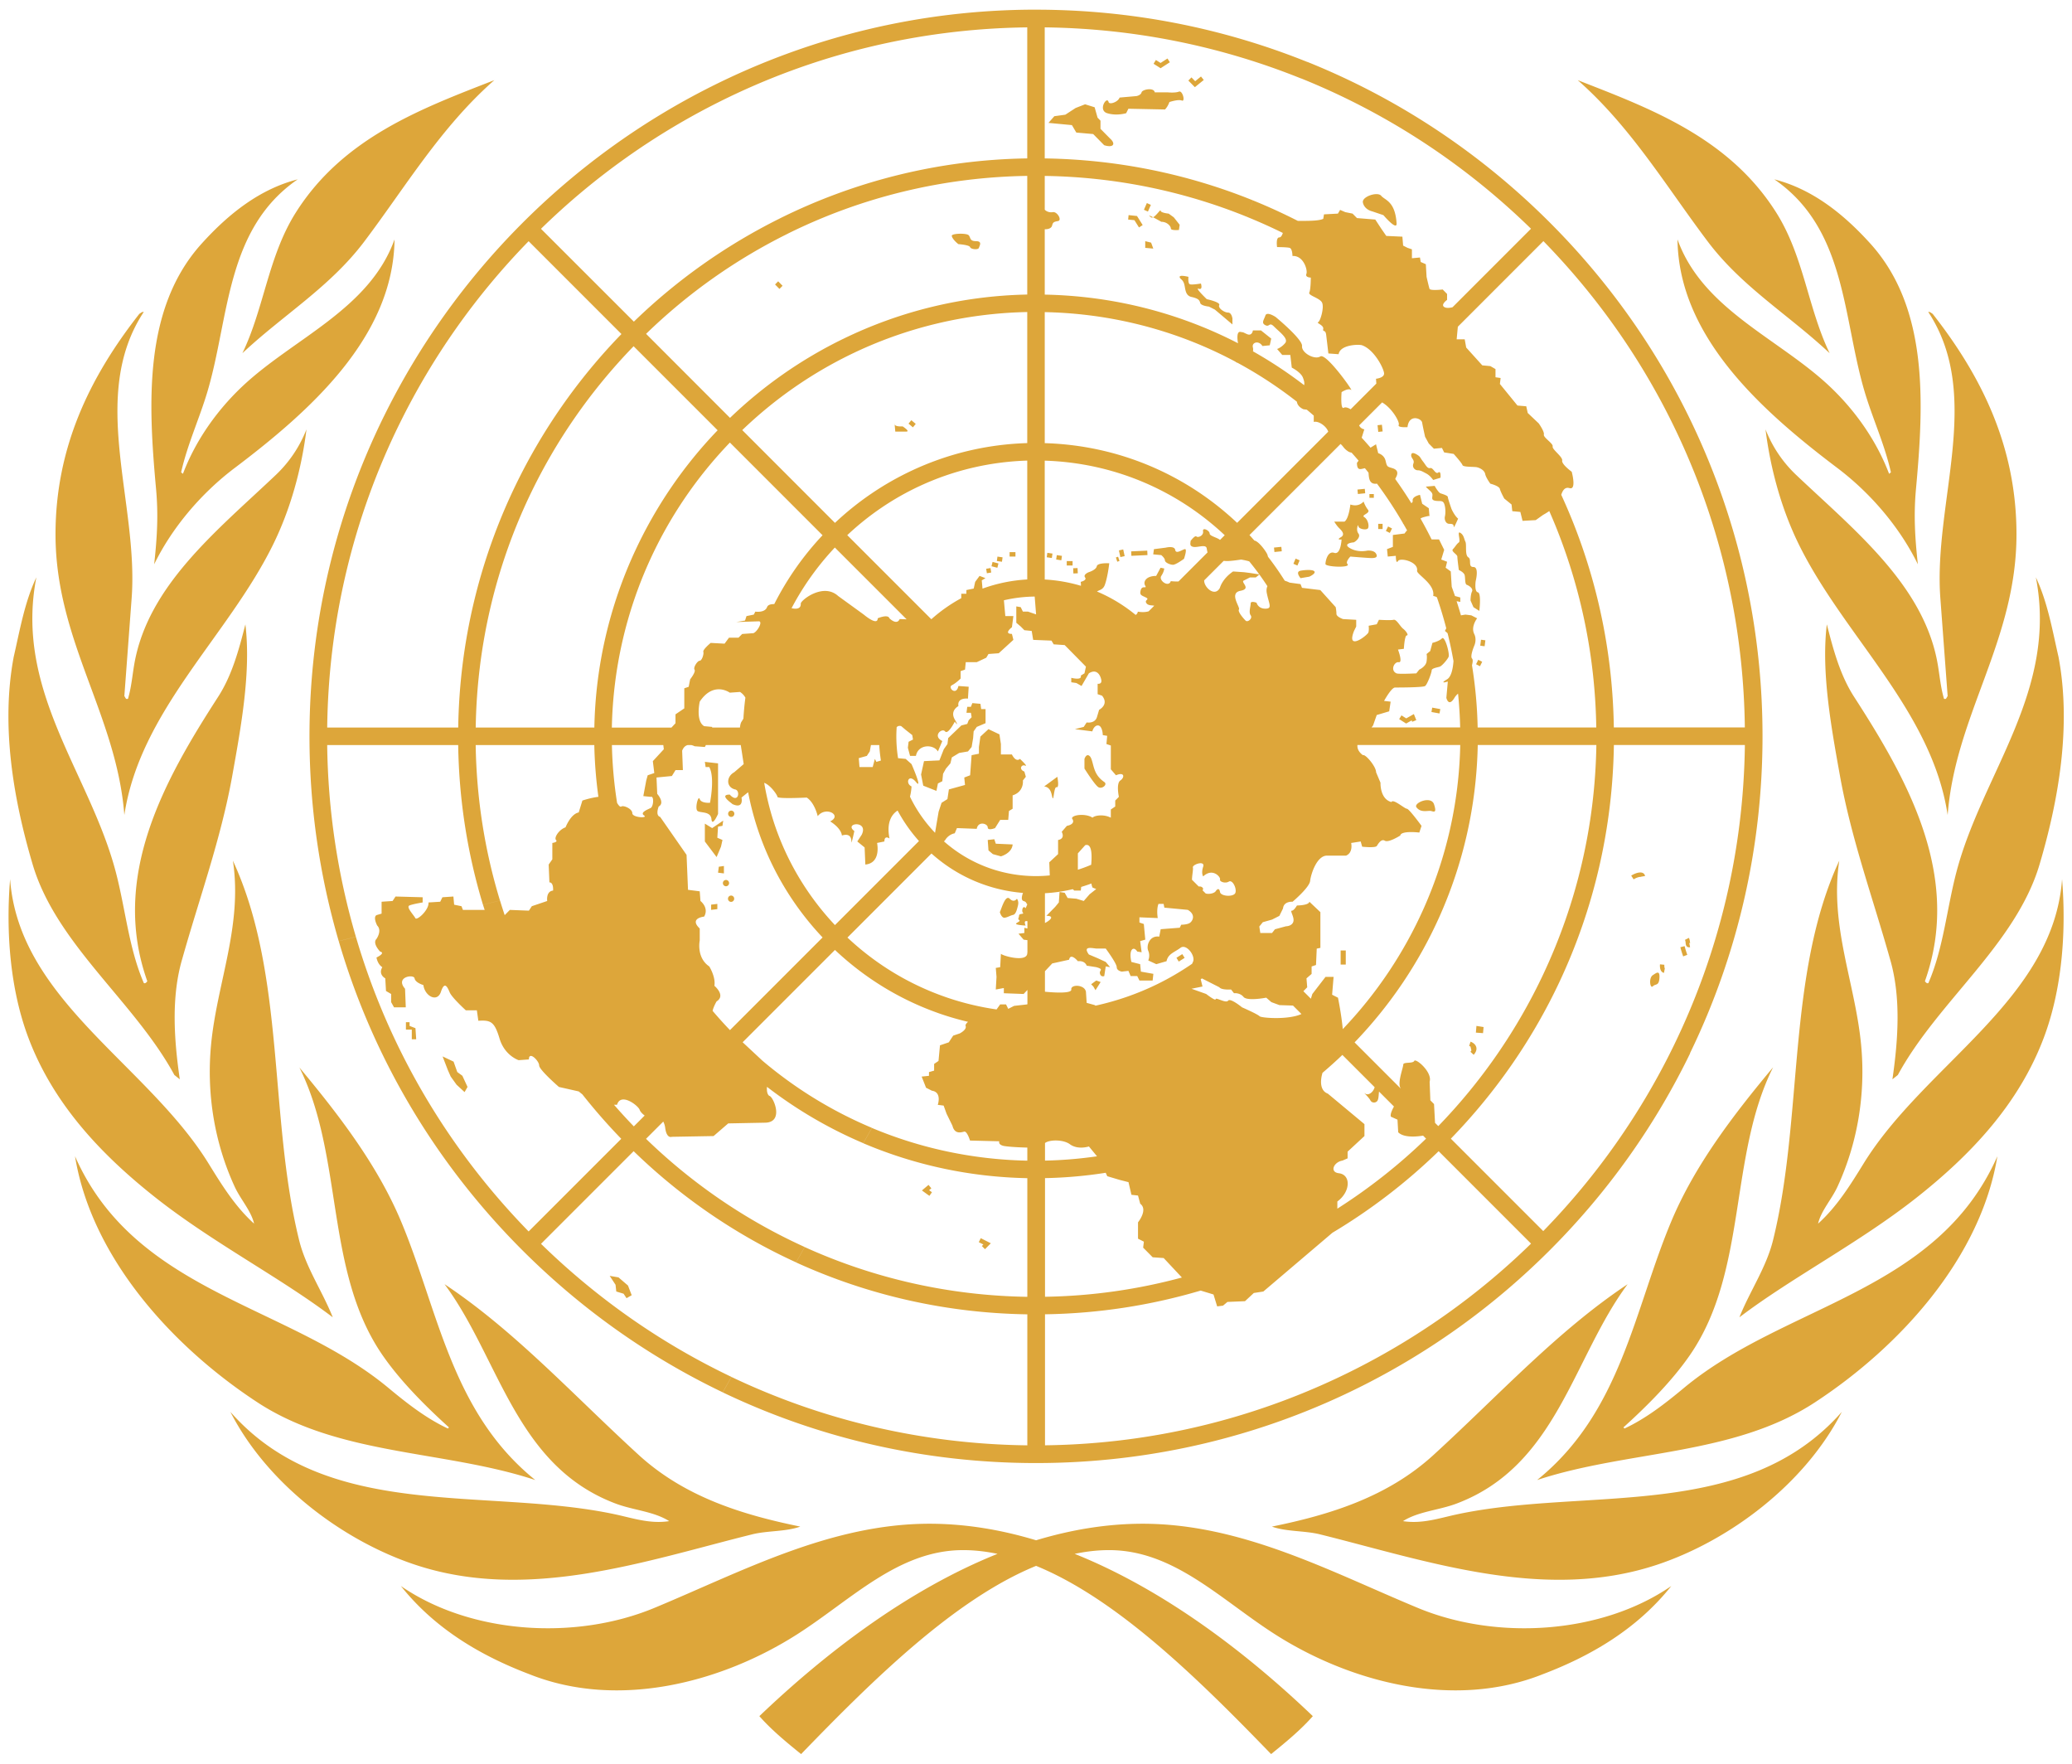<?xml version="1.0" encoding="UTF-8" standalone="no"?>
<svg xmlns:rdf="http://www.w3.org/1999/02/22-rdf-syntax-ns#" xmlns="http://www.w3.org/2000/svg" version="1.1" xmlns:cc="http://creativecommons.org/ns#" xmlns:dc="http://purl.org/dc/elements/1.1/" viewBox="0 0 470 400">
 <path fill="#dda63a" d="m235 2.189c-26.495 0-51.529 6.321-73.729 17.477l1.81 3.467c21.482-10.764 45.25-16.628 69.934-16.926v29.719c-20.131 0.299-39.153 5.186-56.117 13.609l1.805 3.455c16.713-8.274 35.162-12.806 54.312-13.098v26.91c-14.969 0.295-29.134 3.895-41.811 10.082l-0.002-0.002c-9.462 4.617-18.097 10.669-25.609 17.891l-19.04-19.058c9.62-9.334 20.476-16.939 32.168-22.725l-1.803-3.455-0.002-0.002c-12.239 6.079-23.418 13.99-33.131 23.416l-21.07-21.054c12.07-11.783 25.688-21.405 40.367-28.762l-1.811-3.467c-32.087 16.125-58.21 42.403-74.117 74.617l-0.002-0.002c-10.835 21.946-16.951 46.62-16.951 72.705 0 15.956 2.278 31.55 6.631 46.447l3.893-0.979c-4.093-13.96-6.326-28.553-6.506-43.482h29.715c0.183 12.448 2.101 24.611 5.621 36.223l3.853-0.971c-3.446-11.297-5.32-23.136-5.506-35.252h26.908c0.078 3.958 0.397 7.876 0.928 11.742-1.871 0.235-3.631 0.848-3.631 0.848l-0.834 2.699c-1.826 0.339-2.99 3.375-2.99 3.375-1.496 0.506-2.659 2.361-2.16 2.867 0.497 0.506-0.834 0.674-0.834 0.674v3.713l-0.83 1.182 0.166 4.047c0.999 0 0.834 1.857 0.834 1.857-1.663 0.168-1.334 2.363-1.334 2.363l-3.488 1.18-0.664 1.012-4.322-0.17-1.164 1.182-0.008-0.008c-0.368-1.096-0.723-2.198-1.061-3.305l-3.853 0.971c0.118 0.389 0.25 0.773 0.371 1.16h-4.926l-0.33-0.842-1.664-0.34-0.168-1.855-2.492 0.168-0.498 1.014-2.66 0.166c0.166 1.688-2.66 4.22-2.99 3.547-0.337-0.676-2.165-2.533-1.332-2.867 0.832-0.34 2.996-0.68 2.996-0.68v-1.18l-6.154-0.168-0.662 1.014-2.498 0.168v2.699l-1.16 0.338c-0.833 0.504 0.164 2.363 0.164 2.363 1.163 1.179-0.164 3.033-0.164 3.033-0.999 1.013 0.828 2.871 0.828 2.871 1.332 0.335-0.828 1.348-0.828 1.348 0.33 1.686 1.328 2.193 1.328 2.193-0.999 1.686 0.668 2.529 0.668 2.529l0.164 2.871 1.164 0.676v1.852l0.664 1.182h2.66l-0.166-4.217c-2.328-2.7 1.993-3.376 2.162-2.365 0.168 1.013 1.994 1.52 1.994 1.52 0.333 2.532 3.159 4.047 3.988 1.52 0.832-2.534 1.497-1.013 1.996 0.166 0.499 1.182 3.654 4.053 3.654 4.053h2.494l0.336 2.361c2.825-0.169 3.653 0.173 4.816 4.049 1.167 3.879 4.324 4.891 4.324 4.891l2.328-0.168c0-2.021 2.326 0.341 2.326 1.353 0 1.008 4.488 4.889 4.488 4.889l4.486 1.012 0.834 0.676c2.755 3.478 5.688 6.845 8.818 10.07l-21.012 21.012c-18.596-19.054-31.878-41.922-39.18-66.818l-3.893 0.979c7.659 26.211 21.789 50.236 41.637 70.08 13.441 13.444 28.804 24.266 45.459 32.24l1.973-3.498c-15.763-7.512-30.342-17.636-43.188-30.178l21.01-21.01c10.92 10.599 23.372 19.052 36.836 25.209l1.961-3.478c-13.157-5.971-25.325-14.202-35.986-24.537l3.908-3.908c0.201 0.377 0.364 0.844 0.441 1.43 0.331 2.534 1.492 2.025 1.492 2.025l9.479-0.168 3.324-2.871 8.479-0.166c4.321-0.169 1.661-6.074 0.832-6.074-0.488-0.385-0.586-1.176-0.521-2.053 6.758 5.204 14.09 9.482 21.838 12.773l1.959-3.471c-8.93-3.748-17.301-8.861-24.838-15.24l-4.479-4.174 20.939-20.938c6.752 6.37 14.612 11.167 23.133 14.219v0.002c2.306 0.827 4.661 1.519 7.055 2.086-0.416 0.361-0.643 0.698-0.549 0.938 0.333 0.842-1.328 1.689-1.328 1.689l-1.496 0.502-0.996 1.52-1.996 0.676-0.334 3.545-0.994 0.672v1.522l-1.166 0.334v0.846l-1.662 0.168 0.996 2.531 1.334 0.676c2.327 0.335 1.328 3.207 1.328 3.207l1.328 0.166 0.668 1.853 1.326 2.701c0.5 2.027 1.998 1.52 2.662 1.352 0.664-0.166 1.328 2.023 1.328 2.023l6.646 0.168s-0.329 0.677 0.834 1.014c0.641 0.185 3.245 0.367 5.518 0.412v2.969c-12.296-0.246-24.209-2.791-35.248-7.422l-1.959 3.471c11.641 4.948 24.214 7.671 37.207 7.922v26.91c-17.706-0.273-34.806-4.165-50.494-11.283l-1.961 3.478c16.285 7.441 34.056 11.5 52.455 11.775v29.711c-23.602-0.284-46.38-5.634-67.111-15.51l-1.971 3.498c21.909 10.487 46.059 16.031 71.068 16.031 26.234 0 51.511-6.13 74.26-17.641 15.419-7.802 29.693-18.051 42.27-30.629 13.222-13.219 23.892-28.305 31.826-44.645l-0.019-0.041c10.743-22.127 16.445-46.562 16.445-71.883 0-21.533-4.124-42.423-11.963-61.803-8.178-20.239-20.406-38.827-36.307-54.727-15.959-15.961-34.63-28.216-54.957-36.396l-0.006 0.016c-19.33-7.772-40.14-11.866-61.58-11.866zm1.982 4.018c20.24 0.245 39.871 4.234 58.125 11.584l0.006-0.016c19.22 7.743 36.92 19.215 52.168 34.1l-17.803 17.807c-0.614 0.154-1.262 0.224-1.727 0.021-1.166-0.504 0.496-1.688 0.496-1.688v-1.348l-0.996-1.012s-2.828 0.338-2.992-0.168c-0.167-0.506-0.664-2.699-0.664-2.699l-0.168-2.869-1.162-0.504-0.168-1.014-1.826 0.166v-2.023l-1-0.336-0.996-0.508-0.166-2.023-3.656-0.168-1.164-1.688-1.328-2.025-4.156-0.336-0.998-1.012-1.662-0.338-1.164-0.506-0.498 0.844-3.16 0.168-0.164 1.012c-0.991 0.503-3.667 0.472-5.773 0.467-3.313-1.685-6.691-3.234-10.133-4.627l-1.451 3.695c2.771 1.124 5.503 2.348 8.19 3.668-0.197 0.59-0.436 1.014-0.809 1.014-0.83 0-0.5 2.195-0.5 2.195s2.166 0.001 2.83 0.168c0.663 0.167 0.662 1.853 0.662 1.853 2.495-0.167 3.495 3.207 3.16 4.051-0.333 0.843 0.998 0.842 0.998 0.842s-0.001 2.701-0.336 3.375c-0.33 0.676 2.164 1.182 2.828 2.193 0.664 1.013-0.335 4.386-0.832 4.555-0.498 0.169 1.329 0.674 1.164 1.518-0.168 0.845 0.499 0.001 0.664 1.352 0.165 1.349 0.5 4.217 0.5 4.217l2.324 0.17c0.335-2.193 4.62-2.277 5.32-2.025 2.826 1.012 4.99 5.399 4.99 6.41s-1.832 1.182-1.832 1.182l0.076 1.094-5.832 5.832c-0.599-0.377-1.203-0.556-1.549-0.346-0.83 0.504-0.5-3.545-0.5-3.545s1.498-1.01 2.162-0.504c0.665 0.505-5.649-8.435-6.981-7.592-1.329 0.844-4.32-0.844-4.154-2.363 0.165-1.517-5.984-6.58-5.984-6.58s-1.997-1.346-2.328-0.334c-0.333 1.011-0.997 1.685 0 2.189 0.996 0.507 0.83-0.842 1.992 0.338 1.163 1.181 3.328 2.701 2.496 3.713-0.832 1.014-1.83 1.35-1.83 1.35l1.166 1.352h1.828l0.332 2.865s1.994 1.015 2.494 2.195c0.325 0.768 0.415 1.313 0.316 1.793-3.706-2.84-7.584-5.402-11.607-7.676 0.045-0.313 0.053-0.614-0.018-0.865-0.332-1.181 1.331-1.688 2.16-0.34l1.662-0.166 0.332-1.52-2.324-1.853h-1.83s-0.167 1.349-1.33 0.842c-1.163-0.507-0.5-0.337-1.496-0.508-0.902-0.152-0.715 1.706-0.549 2.576-2.57-1.324-5.191-2.538-7.863-3.631v0.002c-11.294-4.621-23.445-7.161-35.98-7.402v-14.826c1.079 0.025 1.557-0.386 1.672-0.842 0.165-0.676 0.329-0.845 1.328-1.012 0.997-0.169-0.166-2.194-1.162-2.025-0.718 0.121-1.43-0.11-1.838-0.561v-7.654c15.956 0.243 31.427 3.424 45.816 9.258l1.449-3.695c-14.847-6.014-30.804-9.289-47.268-9.533v-29.719zm27.842 7.061-1.566 1.01-1.065-0.674-0.525 0.859 1.332 0.84 0.258 0.172 0.266-0.172 1.834-1.182-0.533-0.854zm7.6 4.08-1.316 1.066-0.846-0.859-0.705 0.715 1.16 1.18 0.32 0.322 0.346-0.283 1.668-1.35-0.627-0.791zm-160.29 0.828c-16.538 6.445-34.28 13.032-45.016 29.998-6.278 9.922-7.189 21.674-12.133 31.93 9.158-8.607 19.806-14.962 27.566-25.219 9.331-12.332 17.436-26.051 29.582-36.709zm245.74 0c12.146 10.658 20.251 24.377 29.582 36.709 7.761 10.257 18.409 16.612 27.566 25.219-4.943-10.256-5.855-22.008-12.133-31.93-10.735-16.966-28.478-23.553-45.016-29.998zm-97.434 2.076c-0.706 0.063-1.413 0.357-1.496 0.695-0.168 0.674-1.16 0.844-1.16 0.844l-3.824 0.338c-0.334 1.013-2.328 1.688-2.496 1.014h0.002c-0.366-1.483-2.495 1.854-0.33 2.527 2.161 0.678 4.318 0 4.318 0l0.5-1.01 8.309 0.168c0.669-0.676 0.998-1.685 0.998-1.685s1.995-0.677 2.824-0.34c0.833 0.339 0.17-2.361-0.664-2.023-0.83 0.337-2.49 0.168-2.49 0.168h-2.994c-0.083-0.59-0.79-0.758-1.496-0.695zm-14.301 3.4-2.16 0.842-2.328 1.518-2.492 0.34-1.332 1.518 5.32 0.504 0.996 1.69 3.828 0.338 2.49 2.529c2.165 0.676 2.663-0.338 1.334-1.518h-0.002l-2.164-2.193v-1.855l-0.664-0.678-0.666-2.359-2.16-0.674zm-178.61 17.024c-8.428 2.158-15.508 7.614-21.824 14.617-13.216 14.653-12.073 36.272-10.309 55.557 0.545 5.954 0.242 11.029-0.426 17.129 3.998-8.196 10.547-16.015 18.256-21.838 17.188-12.983 36.007-29.763 36.268-51.84-5.696 15.887-23.002 22.459-34.514 33.32-6.087 5.743-10.76 12.649-13.482 19.834l-0.414-0.332c1.431-6.355 4.125-12.117 5.957-18.266 5.011-16.817 4.122-36.928 20.488-48.182zm334.95 0c16.366 11.254 15.477 31.365 20.488 48.182 1.832 6.149 4.526 11.911 5.957 18.266l-0.414 0.332c-2.723-7.184-7.396-14.091-13.482-19.834-11.511-10.861-28.818-17.434-34.514-33.32 0.261 22.077 19.08 38.857 36.268 51.84 7.709 5.823 14.258 13.642 18.256 21.838-0.668-6.1-0.97-11.175-0.426-17.129 1.764-19.285 2.908-40.904-10.309-55.557-6.317-7.003-13.396-12.459-21.824-14.617zm-90.213 3.352c-1.347-0.027-3.317 0.896-3.119 1.895 0.165 0.846 0.831 1.689 2.16 2.027l2.496 0.844s3.11 3.668 2.992 1.855c-0.333-5.061-2.659-5.234-3.492-6.246-0.207-0.253-0.588-0.366-1.037-0.375zm-52.119 2.027-0.666 1.518 0.908 0.412 0.668-1.52-0.91-0.41zm3.103 1.66c-0.134-0.112-1.024 1.248-1.695 1.56 0.809 0.42 1.877 1.029 1.877 1.029 1.329 0 2.16 1.012 2.16 1.52 0 0.506 1.828 0.338 1.828 0.338l0.17-1.182-1.332-1.688-1.162-0.842s-1.828-0.169-1.828-0.676c-0-0.032-0.006-0.051-0.018-0.061zm-1.695 1.56c-0.754-0.391-1.287-0.619-0.449 0.018 0.124 0.095 0.282 0.06 0.449-0.018zm-5.551-0.49-0.102 1.01 1.426 0.143 1.033 1.647 0.838-0.541-1.158-1.852-0.135-0.207-0.242-0.023-1.66-0.176zm-38.428 4.229c-0.908 0.031-1.74 0.199-1.68 0.498 0.165 0.841 1.494 1.855 1.494 1.855s2.494 0.17 2.658 0.678c0.17 0.504 1.833 0.674 1.998 0.168 0.166-0.506 0.828-1.52-0.666-1.52-1.496 0-1.16-0.844-1.66-1.352-0.25-0.252-1.236-0.359-2.144-0.328zm132.52 1.67c14.859 15.222 26.321 32.885 34.061 52.066l0.002-0.002c7.383 18.288 11.383 37.955 11.629 58.234h-29.717c-0.241-16.177-3.419-31.865-9.234-46.488-0.841-2.114-1.741-4.204-2.691-6.271 0.276-0.894 0.788-1.849 1.871-1.52 1.661 0.506 0.5-3.713 0.5-3.713s-2.327-1.688-2.162-2.533c0.167-0.842-2.325-2.527-2.16-3.203 0.165-0.676-2.161-2.024-1.996-2.699 0.165-0.676-1.164-2.533-1.164-2.533l-2.494-2.359-0.334-1.52-1.992-0.168-3.988-4.893 0.164-1.352-1.162-0.168v-1.853l-1.162-0.676-1.832-0.17-3.654-4.047-0.334-1.857h-1.828l0.268-2.859 19.412-19.416zm-90.318 0.01v1.518l1.826 0.168-0.494-1.352-1.332-0.334zm-139.87 0.008 21.057 21.057c-9.794 10.091-17.978 21.748-24.141 34.555-7.993 16.6-12.591 35.128-12.883 54.688h-29.721c0.292-24.271 5.963-47.658 16.387-68.855l0.002 0.002c7.418-15.088 17.229-29.077 29.299-41.445zm147.99 7.871c-0.187 0.024-0.311 0.088-0.311 0.215 0 0.506 0.664 0.505 0.994 1.516 0.335 1.011 0.168 2.701 1.666 3.037 1.496 0.339 1.827 0.674 1.996 1.35 0.165 0.676 1.992 0.844 1.992 0.844l1.332 0.676 3.988 3.373v-1.348s-0.169-1.35-0.998-1.35c-0.829 0-2.326-1.012-1.996-1.688 0.335-0.676-2.826-1.35-2.826-1.35s-2.823-2.7-1.826-2.361c0.998 0.337 0.5-1.182 0.5-1.182s-1.997 0.338-2.496 0.17c-0.5-0.169-0.334-1.688-0.334-1.688s-1.121-0.286-1.682-0.215zm-91.383 1.227-0.707 0.715 0.996 1.014 0.707-0.717-0.996-1.012zm-143.91 6.952c-0.428-0.078-0.663 0.255-0.994 0.42-11.41 14.55-19.018 30.487-19.018 50.023 0 24.132 13.88 40.981 15.611 63.646 3.571-23.649 23.424-40.448 33.703-61.258 4.01-8.117 6.503-17.274 7.613-26.207-1.49 3.806-3.802 7.347-6.961 10.342-13.354 12.66-29.103 25.142-32.127 43.074-0.432 2.561-0.656 5.198-1.398 7.678-0.583 0.255-0.584-0.41-0.83-0.572l1.658-22.244c1.614-21.673-9.819-45.795 2.742-64.902zm404.79 0c12.562 19.108 1.128 43.229 2.742 64.902l1.658 22.244c-0.246 0.162-0.247 0.828-0.83 0.572-0.742-2.48-0.967-5.117-1.398-7.678-3.024-17.933-18.773-30.414-32.127-43.074-3.159-2.995-5.471-6.536-6.961-10.342 1.111 8.933 3.604 18.089 7.613 26.207 10.279 20.81 30.132 37.608 33.703 61.258 1.732-22.665 15.611-39.515 15.611-63.646 0-19.537-7.607-35.474-19.018-50.023-0.331-0.165-0.566-0.498-0.994-0.42zm-204.38 0.02v29.719c-9.339 0.276-18.197 2.487-26.195 6.24l1.822 3.484 0.002 0.002c7.566-3.517 15.821-5.494 24.371-5.758v26.959c-3.53 0.196-6.919 0.911-10.102 2.061h-0.049l-0.166-1.853 0.834-0.506-1.332-0.508-0.998 1.35-0.33 1.518-1.662 0.34v0.842h-1.162v1.002c-2.449 1.329-4.729 2.931-6.791 4.777l-19.07-19.07c4.927-4.63 10.474-8.375 16.455-11.154l-1.824-3.484c-6.432 3.019-12.307 7.031-17.42 11.852l-21.03-21.041c7.376-7.085 15.693-12.841 24.652-17.193 12.341-5.99 25.912-9.3 39.996-9.584zm3.969 0.014c12.031 0.242 23.69 2.686 34.527 7.127 2.973 1.218 5.88 2.593 8.719 4.107 0.127 0.123 0.304 0.215 0.52 0.279 4.69 2.54 9.181 5.48 13.432 8.807 0.001 0.009-0.001 0.017 0 0.025 0.165 1.181 1.496 1.685 1.496 1.685l0.75 0.096c0.531 0.441 1.056 0.89 1.578 1.344v1.432c1.159-0.296 2.952 1.08 3.279 2.221l-20.664 20.666c-5.91-5.571-12.667-9.943-19.969-12.992-7.424-3.102-15.419-4.84-23.668-5.082v-29.715zm-93.262 7.736 19.062 19.061c-7.683 7.992-14.04 17.258-18.752 27.436l-0.002-0.002c-5.65 12.2-8.94 25.73-9.21 39.98h-26.912c0.282-18.583 4.546-36.512 12.357-52.832 5.87-12.262 13.74-23.62 23.463-33.646zm169.79 12.74c2.321 1.358 4.055 4.512 3.766 5.1-0.333 0.674 1.992 0.508 1.992 0.508 0.335-3.039 3.16-2.027 3.324-1.014 0.17 1.013 0.664 3.205 0.664 3.205l0.832 1.518 1.164 1.182 1.828-0.17 0.5 1.014 2.16 0.338s1.832 2.023 1.996 2.531c0.168 0.505 2.661 0.336 3.324 0.504 0.664 0.169 1.663 0.677 1.828 1.52 0.168 0.844 1.166 2.193 1.166 2.193s1.993 0.506 2.16 1.18c0.165 0.673 0.998 2.193 0.998 2.193l1.658 1.352 0.168 1.518 1.828 0.17 0.5 2.022 2.988-0.166 1.666-1.182c0.509-0.278 0.978-0.575 1.404-0.875 0.604 1.377 1.19 2.761 1.744 4.158 5.61 14.138 8.681 29.294 8.918 44.924h-26.908c-0.092-4.771-0.534-9.479-1.283-14.111 0.168-0.68 0.255-1.276 0.004-1.531-0.497-0.506 0.5-2.867 0.5-2.867s0.664-1.353 0-2.701c-0.664-1.351 0.165-2.867 0.664-3.543l-1.33-0.676-1.328-0.168-1.016 0.172c-0.305-1.075-0.638-2.14-0.979-3.203l0.004-0.008 0.83 0.168v-1.012l-1.207-0.334c-0.235-0.704-0.492-1.399-0.742-2.098l-0.213-3.475-1.162-0.844 0.33-1.35-1.328-0.506 0.666-2.193-1.166-2.361h-1.684c-0.797-1.601-1.634-3.183-2.518-4.742 0.16-0.111 0.372-0.218 0.715-0.312 0.877-0.243 1.203-0.289 1.32-0.273l-0.158-1.752-1.496-1.012-0.5-2.023s-1.825 0.337-1.66 1.35c0.037 0.224-0.091 0.392-0.299 0.535-1.157-1.86-2.375-3.686-3.658-5.475 0.04-0.098 0.075-0.198 0.127-0.291 0.667-1.181 0.334-1.856-0.83-2.193-1.167-0.337-1.166-0.338-1.496-1.689-0.331-1.349-1.662-1.686-1.662-1.686l-0.5-2.023-1.242 0.775c-0.657-0.761-1.325-1.516-2.008-2.26l0.596-1.897c-0.654-0.133-0.993-0.501-1.172-0.898l5.211-5.213zm10.748 25.752 0.01 0.104s0.117-0.087-0.01-0.104zm-117.54-21.717-0.637 0.781 0.998 0.84 0.637-0.779-0.998-0.842zm-3.807 0.727 0.17 1.855h2.49c0.998 0-0.83-1.18-0.83-1.18s-1.995 0.169-1.83-0.676zm110.55 0.301-0.99 0.111 0.166 1.518 0.992-0.113-0.168-1.516zm-147.91 4.031 21.031 21.033c-4.363 4.629-8.056 9.89-10.959 15.617-0.738-0.011-1.43 0.133-1.637 0.691-0.497 1.349-2.662 1.014-2.662 1.014l-0.332 0.674-1.664 0.338-0.33 1.012-1.996 0.338 5-0.16c1.331-0.169-0.501 2.87-1.33 2.701l-2.324 0.168-0.834 0.842h-2.16l-0.996 1.353-3.156-0.17s-1.833 1.518-1.664 2.023c0.166 0.506-0.332 2.025-0.832 2.025-0.499 0-1.497 1.518-1.164 2.023 0.335 0.506-0.996 2.193-0.996 2.193l-0.332 1.689-0.996 0.336v4.557l-1.996 1.35v2.023l-0.918 0.982h-13.52c0.267-13.372 3.269-26.287 8.701-38.125 4.438-9.675 10.504-18.634 18.08-26.52zm138.53 0.33c0.724 0.652 0.646 0.917 1.562 1.582 0.327 0.236 0.639 0.353 0.932 0.385 0.541 0.601 1.073 1.21 1.598 1.822l-0.373 0.496c0 1.94 0.908 1.376 1.809 1.219 0.274 0.335 0.546 0.672 0.814 1.01 0.098 1.124 0.101 2.72 1.865 2.496 0.024-0.003 0.032-0.001 0.055-0.004 2.137 2.878 4.095 5.864 5.883 8.938l0.053 0.176 0.049-0.002c0.286 0.494 0.567 0.99 0.844 1.488-0.36 0.347-0.562 0.701-0.562 0.701l-2.66 0.338v2.699l-1.33 0.506 0.168 1.688 1.828-0.168s-0.001 2.025 0.498 1.182c0.5-0.844 4.656 0.165 4.322 2.191-0.136 0.832 4.157 3.035 3.658 5.734 0.345 0.054 0.616 0.159 0.838 0.291 0.801 2.314 1.506 4.663 2.129 7.039l-0.312 0.604s0.269 0.181 0.615 0.529c0.518 2.076 0.955 4.175 1.334 6.291-0.128 1.849-0.538 3.604-1.453 4.146-1.993 1.181 0.168 0.506 0.168 0.506l-0.334 3.711c0.5 1.687 1.329 0.845 1.828 0 0.268-0.449 0.537-0.708 0.828-0.979 0.254 2.541 0.422 5.101 0.475 7.682h-20.1c0.101-0.138 0.346-0.455 0.346-0.455l0.83-2.363 2.826-0.84 0.332-2.193-1.492-0.17s1.659-3.037 2.492-3.037c0.833 0 6.317-0.001 6.812-0.34 0.499-0.336 1.496-3.034 1.496-3.541 0-0.506 1.333-0.676 1.828-0.846 0.499-0.167 1.663-1.516 1.996-2.191 0.333-0.679-0.827-4.898-1.494-4.223-0.664 0.676-2.16 1.012-2.16 1.012l-0.5 1.855-0.83 0.676s0.165 0.506 0 1.688c-0.167 1.18-1.662 1.855-1.662 1.855l-0.664 0.844s-4.007 0.217-4.488 0c-1.496-0.674-0.497-2.7 0.5-2.531 0.996 0.169-0.17-2.869-0.17-2.869l1.332-0.168s0.164-3.037 0.664-3.037c0.499 0-0.165-1.013-0.832-1.52-0.664-0.504-1.495-2.191-2.162-2.023-0.664 0.168-3.324 0-3.324 0l-0.498 1.014-1.83 0.336s0.158 1.304-0.162 1.688c-1.001 1.18-4.822 3.711-3.162-0.506l0.498-1.01v-1.52l-2.99-0.168s-1.496-0.507-1.496-1.182c0-0.675-0.166-1.518-0.166-1.518l-3.492-3.879-4.154-0.506-0.334-0.846-2.49-0.338c-0.37-0.188-0.735-0.33-1.09-0.434-1.169-1.864-2.433-3.675-3.793-5.428-0.037-0.132-0.083-0.288-0.105-0.381-0.148-0.598-1.982-3.163-2.981-3.289-0.374-0.417-0.736-0.841-1.121-1.25l20.664-20.664zm16.373 2.07c-0.229 0.021-0.354 0.19-0.354 0.527 0 0.676 0.835 1.013 0.5 1.857-0.33 0.842 0.334 1.518 0.998 1.518 0.667 0 1.167 0.337 1.83 0.676 0.664 0.336 1.162 0.841 1.662 1.518l1.662-0.506s0.164-1.687-0.5-1.182c-0.664 0.506-1.162-1.181-1.83-1.012-0.664 0.169-0.995-0.675-1.658-1.518-0.668-0.845-0.499-1.013-1.332-1.52-0.416-0.253-0.75-0.38-0.979-0.359zm-83.477 1.717c7.747 0.239 15.248 1.884 22.215 4.807 6.805 2.852 13.098 6.921 18.615 12.104l-1.074 1.074c-0.54-0.534-2.348-0.864-2.348-1.461 0-0.676-1.661-1.519-1.496-0.508 0.165 1.011-1.162 1.519-1.5 1.184-0.33-0.338-1.328 1.01-1.328 1.01 0 0.505-0.33 1.181 0.664 1.352 1.002 0.167 2.83-0.675 2.994 0.336 0.057 0.344 0.112 0.639 0.189 0.912l-6.586 6.586c-0.881 0.042-1.748-0.072-1.748-0.072-0.497 1.52-2.824-0.167-2.16-1.18 0.665-1.012 0.664-1.688 0.664-1.688l-0.828-0.17-0.998 1.857c-2.328 0-2.994 1.347-2.496 2.191 0.498 0.842-0.664-0.167-0.998 1.014-0.33 1.181 0.17 1.179 1.168 1.686 0.998 0.506-0.501 0.508 0.164 1.35 0.423 0.538 1.38 0.394 1.723 0.521l-1.264 1.264c-1.146 0.355-2.455 0.072-2.455 0.072-0.037 0.335-0.224 0.576-0.49 0.748-2.678-2.205-5.627-3.983-8.768-5.307 0.515-0.38 1.367-0.369 1.777-1.516 0.668-1.857 1.002-4.891 1.002-4.891s-2.665-0.169-2.83 0.674c-0.165 0.844-1.826 1.35-1.826 1.35s-1.331 0.506-0.832 1.182c0.499 0.676-0.998 1.01-0.998 1.01s0.092 0.454 0.055 0.891c-2.646-0.785-5.393-1.272-8.207-1.426v-26.955zm88.447 5.721-1.994 0.17c0.497 0.674 1.496 1.179 1.496 1.855 0 0.676-0.333 1.18 0.666 1.35 0.995 0.168 1.663-0.17 1.994 0.674 0.333 0.843 0.333 2.194 0.168 2.869-0.168 0.676 0.164 1.686 0.994 1.686 0.833 0 0.998 0.171 0.998 0.678 0 0.505 0.998-1.857 0.998-1.857-0.834-0.674-1.498-2.195-1.498-2.195s-0.83-2.36-0.83-2.697c0-0.337-1.162-0.676-1.66-0.844-0.5-0.169-1.332-1.688-1.332-1.688zm-15.848 0.668-1.662 0.166 0.098 1.008 1.662-0.166-0.098-1.008zm1.055 1.191v0.846h0.998v-0.846h-0.998zm-1.336 1.688s-0.997 1.35-2.99 0.676c0 0-0.33 3.203-1.328 3.879h-2.328s0.499 0.844 0.996 1.352c0.5 0.506 1.663 1.517 0.5 2.191-1.163 0.673 0.164 0.508 0.164 0.508s-0.164 3.543-1.66 3.035c-1.493-0.502-1.994 1.857-1.994 2.531 0 0.673 5.903 0.932 4.986 0-0.498-0.506 0.664-1.688 0.664-1.688s3.993 0.338 4.822 0.338c0.831 0 1.496-0.169 0.996-1.012-0.498-0.845-1.992-0.674-1.992-0.674s-1.998 0.504-3.826-0.508c-1.826-1.011 0.331-1.35 0.664-1.35 0.334 0 1.827-1.18 1.162-2.023-0.664-0.844 0-2.363 0-1.688 0 0.674 1.831 1.01 2.166 0.504 0.33-0.505-0-2.021-0.834-2.527-0.832-0.507 1.498-0.845 0.834-1.688-0.664-0.845-1.002-1.857-1.002-1.857zm3.326 5.062v1.18h0.998v-1.18h-0.998zm2.238 0.594-0.498 1.012 0.893 0.455 0.5-1.014-0.895-0.453zm16.145 1.369c-0.371 0.118 0.339 1.963-0.098 2.258-0.499 0.339-0.832 1.014-1.332 1.52-0.499 0.507 0.998 1.181 0.998 1.688 0 0.506 0.334 3.037 0.334 3.037s1.163 0.505 1.328 1.18c0.168 0.676 0.001 2.024 0.5 2.193 0.497 0.169 1.497 0.843 1.162 1.518-0.333 0.677-0.334 2.025-0.334 2.025l0.668 1.52 1.33 0.842s0.497-4.048-0.336-4.217c-0.83-0.17-0.494-2.531-0.494-2.531s0.829-3.207-0.5-3.207c-1.331 0-0.333-1.687-1.162-2.191-0.833-0.506-0.335-2.869-0.666-3.543-0.333-0.675-0.333-1.518-1.166-2.025-0.104-0.063-0.179-0.081-0.232-0.065zm-40.355 3.252-1.666 0.166 0.098 1.006 1.666-0.166-0.098-1.006zm-25.221 0.059c-0.519-0-1.018 0.127-1.018 0.127l-2.66 0.34-0.166 1.18 1.826 0.17s0.83 0.676 0.83 1.18c0 0.506 1.168 1.012 1.832 1.012 0.664 0 2.492-1.35 2.492-1.35s0.832-2.362 0.168-2.193c-0.667 0.168-1.996 1.181-2.16 0.168-0.084-0.506-0.625-0.633-1.145-0.633zm-76.059 0.1 16.281 16.279-1.574-0.057c-0.667 1.517-2.33-0.172-2.33-0.172-0.33-1.011-2.656 0-2.656 0 0 1.858-3.158-0.842-3.158-0.842l-5.82-4.219c-3.324-3.037-8.311 0.846-8.477 1.688 0.089 1.279-1.034 1.312-2.088 1.082 2.605-4.957 5.895-9.582 9.822-13.76zm65.41 0.43-0.975 0.221 0.33 1.516 0.975-0.219-0.33-1.518zm5.455 0.271-3.65 0.168 0.047 1.01 3.65-0.168-0.047-1.01zm-31.225 0.336v1.012h1.328v-1.012h-1.328zm8.561 0.164-0.141 1.004 1.16 0.168 0.143-1.004-1.162-0.168zm2.144 0.518-0.141 0.994 1.168 0.176 0.141-1.002-1.168-0.168zm-13.459 0.334-0.141 1.002 1.16 0.168 0.141-1.002-1.16-0.168zm27.363 0.031-0.498 0.168 0.314 0.961 0.498-0.17-0.314-0.959zm40.266 0.422-0.5 1.18 0.912 0.398 0.5-1.18-0.912-0.398zm-12.352 0.219s1.003 0.167 1.834 0.412c0.794 0.965 1.554 1.952 2.285 2.957l-2.125-0.33-1.328-0.168-2.494-0.17c-2.492 1.687-2.99 3.713-2.99 3.713-1.148 2.179-3.64-0.144-3.568-1.693l4.428-4.428c0.263 0.029 0.527 0.047 0.801 0.047 0.995 0 3.158-0.34 3.158-0.34zm-39.562 0.342v1.012h1.328v-1.012h-1.328zm-16.826 0.197-0.242 0.98 1.332 0.34 0.242-0.982-1.332-0.338zm-0.471 1.387-0.984 0.166 0.166 1.014 0.984-0.166-0.166-1.014zm19.75 0.002-0.994 0.041 0.047 1.191 1.002-0.047-0.055-1.186zm52.344 0.436c-0.644 0-1.351 0.084-1.768 0.168-0.83 0.169-0.664 0.843 0 1.688l1.996-0.34s1.497-0.674 1.162-1.18c-0.167-0.253-0.747-0.336-1.391-0.336zm-11.1 1.027c0.631 0.868 1.237 1.751 1.82 2.647-0.193 0.441-0.256 0.965-0.139 1.557 0.498 2.532 1.329 3.543-0.33 3.543-1.665 0-1.996-1.35-1.996-1.35s-1.328-0.506-1.328 0.168c0 0.676-0.5 2.025 0 2.699 0.497 0.674-0.667 1.686-1.166 1.18-0.495-0.506-1.827-2.021-1.494-2.527 0.331-0.506-2.329-3.713 0.332-4.219 2.661-0.506-0.167-2.026 0.832-2.361l1.328-0.676h1.328l0.812-0.66zm-277.42 0.64c-2.658 5.604-3.733 11.925-5.139 18.033-2.97 15.784-0.001 32.545 4.289 47.053 5.368 18.152 23.143 31.145 32.152 47.777l1.232 0.984c-1.312-9.028-1.984-18.752 0.572-27.369 3.883-13.793 8.769-27.192 11.332-41.488 1.991-11.104 4.281-23.562 2.973-34.322-1.486 5.798-3.017 11.532-6.197 16.457-12.101 18.737-24.523 40.708-16.049 64.479-0.196 0.254-0.471 0.584-0.789 0.414-3.404-7.854-4.159-16.798-6.369-25.215-5.864-22.336-23.039-40.986-18.008-66.803zm453.55 0c5.032 25.817-12.144 44.467-18.008 66.803-2.21 8.417-2.965 17.361-6.369 25.215-0.318 0.17-0.593-0.16-0.789-0.414 8.474-23.771-3.948-45.741-16.049-64.479-3.181-4.925-4.712-10.659-6.197-16.457-1.308 10.761 0.982 23.218 2.973 34.322 2.563 14.296 7.449 27.695 11.332 41.488 2.557 8.617 1.884 18.341 0.572 27.369l1.232-0.984c9.009-16.632 26.784-29.625 32.152-47.777 4.29-14.508 7.259-31.269 4.289-47.053-1.406-6.108-2.481-12.43-5.139-18.033zm-227.1 4.363 0.322 4.045-1.83-0.631h-1.164l-0.498-1.014-0.998-0.168v3.711l0.998 0.844 0.834 0.842 1.662 0.17 0.332 2.023 4.154 0.17 0.5 0.844 2.494 0.168 4.82 4.891-0.332 1.52-0.834 0.508c0.335 1.181-2.158 0.506-2.158 0.506v1.01l1.16 0.17 1.168 0.674 1.66-2.867c1.828-1.181 2.657 0.505 2.826 1.518 0.165 1.012-0.834 0.844-0.834 0.844v2.363l0.998 0.336c1.665 2.025-0.664 3.207-0.664 3.207l-0.5 1.685c-0.499 1.519-2.326 1.18-2.326 1.18l-0.662 1.014-1.998 0.506 3.947 0.506c0.375-1.35 1.37-1.687 1.869-1.012 0.5 0.676 0.5 1.857 0.5 1.857l1 0.168-0.168 1.855 0.998 0.338v5.398l1.162 1.35c1.995-0.841 1.997 0.506 0.998 1.18-0.997 0.673-0.334 3.713-0.334 3.713l-0.83 0.842v1.352l-0.998 0.674v1.855c-1.663-0.843-3.658-0.507-4.158 0-1.493-1.013-4.652-0.674-4.652 0.17 0.996 1.349-1.16 1.688-1.16 1.688l-1.168 1.35c0.833 1.688-0.828 1.853-0.828 1.853v3.207l-1.996 1.855 0.113 2.975c-1.021 0.1-2.055 0.154-3.102 0.154-7.782 0-15.131-2.792-20.918-7.889 0.107-0.055 0.209-0.147 0.303-0.299 0.832-1.349 2.16-1.518 2.16-1.518l0.5-1.182 4.488 0.168c0.333-1.857 2.494-1.179 2.494-0.336 0 0.844 1.662 0.168 1.662 0.168l1.162-1.855h1.828l0.166-2.023 0.832-0.508v-3.037c2.661-0.843 2.326-3.373 2.326-3.373l0.668-0.844-0.332-1.18c-1.332-0.508-0.669-1.69 0.164-1.352 0.834 0.337-1.164-1.52-1.164-1.52-0.997 0.845-1.826-1.012-1.826-1.012h-2.496v-2.361l-0.334-2.193-2.49-1.18-1.828 1.688-0.334 2.361v1.518l-1.662 0.338-0.334 4.555-1.328 0.508 0.166 1.688-1.828 0.506-1.828 0.506-0.332 2.193-1.328 0.842-0.67 2.025-0.811 4.777c-2.343-2.453-4.254-5.213-5.684-8.193 0.308-1.197 0.35-2.328 0.35-2.328-1.493-0.674-0.665-3.036 0.998-1.01 1.661 2.021-0.998-4.051-0.998-4.051l-1.33-1.18-1.725-0.16c-0.254-1.627-0.389-3.283-0.389-4.961 0-0.697 0.03-1.389 0.074-2.078 0.475-0.473 1.043-0.223 1.043-0.223l0.996 0.842 1.498 1.182 0.166 1.01-0.998 0.506-0.166 1.352 0.5 1.855h1.328c0.498-2.699 3.992-2.699 4.988-1.012l0.998-2.361c-2.327-1.181-0.043-3.04 0.621-2.195 0.664 0.844 2.203-2.191 2.203-2.191s1.163 1.517 0-0.508 0.83-3.035 0.83-3.035c-0.331-2.024 2.162-1.688 2.162-1.688l0.168-2.697-2.33-0.172c-0.495 2.362-2.491 0.34-1.494-0.166 0.999-0.507 1.994-1.52 1.994-1.52v-1.688l0.998-0.338 0.164-1.688h2.496l2.16-1.012 0.5-0.844 2.326-0.168 3.324-3.037-0.33-1.35c-1.995 0 0-1.518 0-1.518l0.328-2.525h-1.828l-0.32-3.584c2.262-0.532 4.598-0.818 6.977-0.842zm101.24 9.789-0.17 1.35 0.992 0.129 0.17-1.352-0.992-0.127zm-0.621 4.547-0.498 1.012 0.889 0.453 0.5-1.012-0.891-0.453zm-172.51 6.701c1.574-0.094 2.731 0.76 2.731 0.76l2.33-0.166c0.572 0.387 0.951 0.83 1.209 1.297-0.207 1.565-0.353 3.147-0.449 4.744-0.234 0.431-0.43 0.705-0.43 0.705-0.195 0.297-0.297 0.789-0.354 1.326h-6.318l0.023-0.145-1.828-0.168c-1.995-1.182-0.998-5.566-0.998-5.566 1.382-2.067 2.86-2.714 4.084-2.787zm57.754 3.123-0.33 0.842h-0.83l-0.172 1.352h1.002l0.166 1.01-0.666 0.676-0.33 0.844-1.332 0.342-2.992 2.871-0.164 1.344-0.83 1.184-0.996 2.529-3.494 0.166-0.666 3.037 0.494 2.529 2.992 1.184 0.338-1.685 0.994-0.508 0.172-1.686 0.658-1.186 1.004-1.176 0.328-1.352 1.662-1.01 1.998-0.342 0.83-1.01 0.336-2.019 0.117-1.52 0.713-1.018 1.99-0.844v-3.203h-0.994l-0.164-1.185-1.834-0.166zm104.31 1.025-0.172 0.994 1.826 0.334 0.18-0.994-1.834-0.334zm-4.16 1.463-0.492 0.277-1.238 0.701-1.082-0.684-0.523 0.85 1.33 0.844 0.252 0.158 0.25-0.143 1.004-0.564 0.125 0.311 0.924-0.375-0.336-0.842-0.213-0.533zm14.49 7.01h26.906c-0.283 18.475-4.545 35.993-11.936 51.766h0.002c-6.029 12.871-14.141 24.582-23.924 34.672l-0.736-0.736c-0.099-1.858-0.229-4.264-0.229-4.264l-0.834-0.844-0.164-4.221c0.664-2.193-3.159-5.399-3.49-4.721-0.333 0.673-2.494 0.165-2.494 0.842 0 0.673-1.328 4.048-0.664 5.231 0.038 0.067 0.05 0.118 0.076 0.178l-10.451-10.451c8.15-8.473 14.617-18.14 19.285-28.588 5.403-12.101 8.388-25.25 8.652-38.863zm30.881 0h29.713c-0.296 24.319-6.027 47.344-16.014 67.939h0.002c-7.606 15.686-17.677 29.962-29.725 42.309l-20.959-20.959c10.268-10.581 18.546-22.59 24.645-35.57h-0.002c7.812-16.624 12.06-34.846 12.34-53.719zm-58.172 0.002h23.32c-0.267 13.119-3.192 25.593-8.225 36.928-4.538 10.222-10.79 19.523-18.42 27.51-0.316-3.389-1.086-7.123-1.086-7.123l-1.332-0.674 0.334-4.051h-1.828l-2.992 3.883-0.33 1.072-1.705-1.705 0.873-0.885-0.168-2.027 1.164-1.01v-1.686l0.998-0.338 0.166-3.711 0.828-0.17v-8.098l-2.492-2.363c-0.165 0.845-2.824 0.846-2.824 0.846s-0.665 1.178-1.164 1.178c-0.497 0 0.666 1.518 0.332 2.531-0.331 1.011-1.662 1.01-1.662 1.01l-2.496 0.678-0.664 0.844h-2.66l-0.223-1.475c0.273-0.32 0.53-0.65 0.797-0.975l2.086-0.588 1.662-0.842 0.832-1.69c0.165-1.685 2.162-1.518 2.162-1.518s3.823-3.207 3.988-4.723c0.169-1.519 1.498-5.736 3.824-5.736h4.322c1.661-0.677 1.162-2.869 1.162-2.869l2.162-0.336 0.332 1.182s2.994 0.337 3.324-0.17c0.335-0.504 0.999-1.688 1.832-1.182 0.83 0.506 3.49-1.18 3.49-1.18 0.165-1.181 4.32-0.676 4.32-0.676l0.5-1.518s-2.825-3.881-3.324-3.881c-0.5 0-3.158-2.362-3.492-1.518-2.657-0.674-2.492-4.387-2.492-4.387l-0.998-2.361c0-1.352-2.49-4.22-2.992-3.881-1.04-0.774-1.308-1.598-1.242-2.318zm-169.11 0.016h11.658l0.117 0.949-2.492 2.699 0.33 2.699-1.494 0.506-0.332 1.182-0.664 3.541 1.662 0.172c0.829-0.339 0.664 2.192 0 2.527-0.667 0.339-2.496 1.013-1.496 1.688 0.998 0.677-2.66 0.507-2.66-0.506 0-1.01-1.996-1.856-2.492-1.518-0.291 0.195-0.678-0.338-0.965-0.828-0.679-4.306-1.082-8.683-1.172-13.111zm17.186 0h0.809c0.436 0.086 0.76 0.27 0.76 0.27l2.328 0.168 0.23-0.438h7.916l0.664 4.316-2.162 1.857c-1.828 1.013-1.827 3.374 0.168 3.881 1.329 0.167 0.829 3.373-1.166 1.18-2.99 0 1.667 2.701 0.336 2.023 2.994 1.52 2.324-1.35 2.324-1.35l1.504-1.207c0.638 3.312 1.519 6.557 2.643 9.711h-0.002c3.05 8.553 7.858 16.448 14.25 23.223l-21.01 21.012c-1.365-1.421-2.677-2.88-3.943-4.369 0.251-1.05 0.91-2.141 0.91-2.141 2.161-1.351-0.5-3.539-0.5-3.539 0.335-2.027-1.162-4.391-1.162-4.391-2.99-2.024-2.162-5.904-2.162-5.904v-2.701c-2.492-2.359 0.998-2.699 0.998-2.699 1.162-2.02-0.832-3.541-0.832-3.541l-0.166-2.193-2.66-0.338-0.33-7.93-5.984-8.604c-1.167-0.34-0.334-2.361-0.334-2.361 1.496-0.844-0.334-2.867-0.334-2.867l-0.166-3.713 3.49-0.338 0.832-1.348h1.662l-0.166-4.389c0.31-0.82 0.785-1.166 1.256-1.281zm41.568 0.002h1.889c0.065 1.183 0.195 2.352 0.373 3.51l-1.033 0.301-0.334-0.676-0.498 1.855h-2.99l-0.166-2.025 1.828-0.506 0.666-1.012 0.266-1.447zm49.264 2.301c-0.276-0.045-0.579 0.162-0.828 0.836v2.193s2.327 3.713 3.156 4.219c0.833 0.507 2.172-0.611 1.33-1.18-2.49-1.687-2.324-3.881-2.988-5.4-0.144-0.327-0.394-0.623-0.67-0.668zm-86.934 1.51 0.168 1.18h0.83c1.329 2.363 0.166 8.1 0.166 8.1s-1.994 0.166-2.328-0.844c-0.33-1.012-1.162 2.195-0.498 2.701 0.664 0.503 2.993-0.001 3.158 1.855 0.165 1.854 1.496-1.182 1.496-1.182v-11.473l-2.992-0.338zm79.955 3.383-2.992 2.189c1.496 0.171 1.661 1.691 1.83 2.365 0.36 1.471 0.329-2.364 0.994-2.193 0.664 0.168 0.168-2.361 0.168-2.361zm-66.49 1.375c1.411 0.488 2.994 2.781 2.994 3.172 0 0.506 6.648 0.166 6.648 0.166 1.828 1.181 2.492 4.219 2.492 4.219 1.831-2.364 5.651-0.171 2.826 1.18 2.657 1.687 2.658 3.205 2.658 3.205 2.164-0.674 2.164 1.013 2.164 1.52 0 0.506 0.664-2.529 0.664-2.529-2.494-1.857 3.325-2.533 1.664 0.842l-1 1.52 1.664 1.35 0.164 3.881c3.659-0.339 2.66-4.894 2.66-4.894l1.662-0.336c0-1.52 1.162-0.676 1.162-0.676-0.808-3.99 0.783-5.668 1.834-6.336 1.325 2.465 2.943 4.786 4.85 6.914l-19.061 19.062c-5.88-6.258-10.331-13.519-13.195-21.391-1.275-3.512-2.222-7.149-2.852-10.867zm150.57 3.926c-1.363-0.085-3.122 0.938-2.623 1.613 0.998 1.349 2.658 0.676 3.324 0.846 0.664 0.169 1.328 0.502 0.664-1.52-0.208-0.633-0.745-0.901-1.365-0.939zm-158.05 2.373a0.705 0.716 0 0 0 -0.705 0.717 0.705 0.716 0 0 0 0.705 0.715 0.705 0.716 0 0 0 0.705 -0.715 0.705 0.716 0 0 0 -0.705 -0.717zm-1.826 2.268-2.5 1.693-1.66-1.01v4.047l2.664 3.537 0.994-2.361 0.338-1.518-1.168-0.502 0.164-2.527 1.004-0.176 0.164-1.184zm61.502 4.223-1.496 0.168 0.168 2.363 0.996 0.844 1.828 0.504s2.495-0.676 2.66-2.699l-3.824-0.166-0.332-1.014zm20.955 1.287c1.393 0.002 1.106 3.371 1.02 4.5-0.985 0.424-1.993 0.803-3.025 1.127v-3.709l1.662-1.855c0.125-0.042 0.239-0.063 0.344-0.062zm-35.213 1.945c5.8 5.202 13.014 8.299 20.748 8.941l-0.008 0.06s-0.62 1.52 0.127 1.773c0.748 0.249 0.495 0.377 0.871 0.756l-0.377 0.887c-0.615-0.835-0.992 0.634-0.621 1.014 0.377 0.381-0.871 0.126-0.871 0.633 0 0.506-0.375 0.759 0 1.012 0.373 0.254-0.126 0.383-0.625 0.76-0.5 0.381 2.117 0.508 2.117 0.508s-0.495-1.014 0.127-1.014c0.119 0 0.182 0.01 0.277 0.012v1.672c-0.23-0.055-0.445-0.091-0.693-0.168v1.18l-1.33 0.17 1.166 1.348 0.857 0.109v2.76l-0.029 0.168c0 2.193-5.484 0.672-5.984 0.168l-0.166 3.037-0.998 0.166 0.166 2.027-0.166 2.869 1.828-0.338v1.182l4.49 0.168 0.859-0.916v3.117l-0.031 0.16-2.996 0.338-1.326 0.676-0.5-1.014h-1.328l-0.82 1.145c-3.942-0.568-7.794-1.505-11.514-2.791v-0.002c-8.225-2.848-15.811-7.401-22.311-13.508l19.061-19.064zm-158.46 1.63c2.236 14.702-3.59 27.679-4.943 41.654-1.112 11.486 0.905 22.658 5.361 32.311 1.32 2.859 3.717 5.44 4.389 8.354-4.309-3.88-7.363-8.84-10.33-13.645-13.893-22.497-43.03-37.117-45.014-64.484-0.997 12.171 0.058 25.075 4.119 35.895 5.635 15.015 16.477 26.553 28.967 36.398 12.915 10.18 28.336 18.126 40.102 27.076-2.32-5.856-6.086-11.266-7.617-17.449-6.921-27.95-3.058-60.26-15.034-86.11zm364.38 0c-11.975 25.848-8.112 58.161-15.033 86.109-1.531 6.183-5.297 11.593-7.617 17.449 11.766-8.951 27.186-16.896 40.102-27.076 12.49-9.845 23.331-21.384 28.967-36.398 4.061-10.819 5.116-23.723 4.119-35.895-1.984 27.368-31.12 41.988-45.014 64.484-2.967 4.805-6.021 9.764-10.33 13.645 0.672-2.914 3.069-5.495 4.389-8.354 4.456-9.653 6.474-20.824 5.361-32.311-1.353-13.975-7.179-26.952-4.943-41.654zm-144.85 0.578c0.445 0.009 0.748 0.223 0.561 0.793-0.499 1.52 0 2.193 0 2.193 2.161-2.025 3.99 0.169 3.824 0.676-0.17 0.506 1.163 1.012 1.992 0.506 0.833-0.506 1.829 1.52 1.496 2.529-0.335 1.012-3.323 0.845-3.488-0.168-0.17-1.013-0.669-0.674-0.998-0.168-0.284 0.43-1.403 0.73-2.244 0.502l-0.713-0.713c0.076-0.184 0.235-0.36-0.033-0.635-0.244-0.247-0.53-0.25-0.854-0.25l-1.518-1.518c0.015-1.033 0.31-2.355 0.205-2.785-0.103-0.421 1.029-0.978 1.77-0.963zm-108.15 0.625-1.158 0.166-0.174 1.352 1.332 0.168v-1.686zm207.77 1.471c-0.69 0.034-1.506 0.413-1.963 0.723l0.553 0.842c0.631-0.428 1.46-0.634 1.645-0.539-0.016-0.006-0.039-0.035-0.045-0.055l0.986-0.166c-0.052-0.324-0.248-0.576-0.547-0.709-0.184-0.081-0.399-0.107-0.629-0.096zm-207.3 1.695c-0.389 0-0.705 0.318-0.705 0.717 0 0.394 0.316 0.713 0.705 0.713 0.389 0 0.703-0.319 0.703-0.713 0-0.398-0.314-0.717-0.703-0.717zm82.896 0.805c0.037 0.447 0.25 0.922 0.25 0.922l0.832 0.338-1.498 1.182-1.326 1.52-1.666-0.508-1.992-0.168-0.664-1.184-1.166-0.168-0.166 2.361-0.83 1.012-1.994 2.027c2.093 0 0.692 1.136-0.326 1.625v-6.752c2.15-0.118 4.261-0.431 6.318-0.92 0.198 0.182 0.324 0.311 0.324 0.311h1.494l0.09-0.822c0.782-0.233 1.557-0.489 2.32-0.775zm-81.738 2.738a0.705 0.716 0 0 0 -0.705 0.717 0.705 0.716 0 0 0 0.705 0.715 0.705 0.716 0 0 0 0.705 -0.715 0.705 0.716 0 0 0 -0.705 -0.717zm62.838 0.529c-0.841-0.039-1.549 2.563-1.877 3.228 0 0 0.376 1.393 1.123 1.266 0.744-0.126 1.246-0.506 1.867-0.633 0.625-0.126 0.876-1.14 1.125-2.15 0.25-1.012-0.25-1.52-0.25-1.52s-0.625 1.012-1.619 0c-0.125-0.127-0.249-0.186-0.369-0.191zm-65.957 1.363-1.41 0.168v1.184l1.41-0.166v-1.186zm100.07 0h1.162l0.166 0.848 5.086 0.479 0.234 0.023c1.993 1.182 0.998 2.7 0.334 3.037-0.667 0.338-1.832 0.338-1.832 0.338l-0.328 0.676-4.324 0.336-0.334 1.689c-2.161-0.341-2.99 2.024-2.492 3.203 0.5 1.179 0 2.191 0 2.191l1.83 0.846 2.324-0.672c0.335-1.69 1.828-2.027 3.16-3.037 1.328-1.013 3.492 1.851 2.824 3.203-0.081 0.164-0.125 0.278-0.188 0.418-2.539 1.744-5.211 3.308-8 4.67v-0.002c-4.375 2.135-9.039 3.758-13.906 4.832-0.078-0.057-0.184-0.133-0.184-0.133l-1.826-0.506-0.166-2.529c-0.333-1.689-3.492-1.688-3.324-0.506 0.165 1.178-5.937 0.512-5.975 0.508v-4.646l1.656-1.768 3.822-0.842c0.331-1.69 1.992 0.338 1.992 0.338 1.663-0.173 1.996 1.01 1.996 1.01l2.162 0.338c1.826 0.507 0.723 0.684 0.83 1.352 0.165 1.011 0.996 0.674 0.996 0.674l0.334-2.193 0.998 0.168-0.998-1.182-1.83-0.846-1.994-0.842c-1.331-1.855 0.333-1.517 1.664-1.348h2.16s2.496 3.372 2.496 4.217c0 0.845 1.162 1.014 1.162 1.014l1.494-0.17 0.5 1.18h1.496l0.5 1.012h2.992l0.166-1.518-2.83-0.504-0.164-1.689-1.992-0.506c-0.667-2.866 0.497-3.711 1.328-2.359l0.996 0.166-0.332-2.531 1.162-0.338-0.332-3.545-0.996-0.334v-1.182l4.154 0.172c-0.33-2.196 0.168-3.209 0.168-3.209zm120.31 7.703-0.891 0.453c0.11 0.226 0.134 0.464 0.152 0.693 0.025 0.296 0.057 0.634 0.34 0.848 0.179 0.136 0.405 0.175 0.674 0.123l-0.191-0.98c0.077 0.012 0.178 0.082 0.201 0.154-0.014-0.033-0.022-0.149-0.029-0.234-0.022-0.278-0.059-0.658-0.256-1.057zm-0.969 1.873-0.965 0.248c0.253 1.026 0.622 2.036 0.639 2.078l0.936-0.355c-0.007-0.009-0.37-0.999-0.609-1.971zm-78.025 0.979v3.207h1.162v-3.207h-1.162zm-35.922 0.832-1.324 0.834 0.525 0.859 1.332-0.842-0.533-0.852zm108.36 2.318c-0.078 0.796 0.113 1.78 0.898 1.939l0.195-0.992c0.007 0 0.017 0.006 0.019 0.006-0.081-0.072-0.155-0.479-0.119-0.854l-0.994-0.1zm-133.2 1.82v2.029-2.029zm132.64 0.065c-0.301 0.023-0.705 0.34-1.061 0.564-0.997 0.634-0.623 3.165 0 2.531 0.623-0.63 1.37 0.001 1.496-1.897 0.061-0.951-0.135-1.222-0.436-1.199zm-103.34 1.309 3.943 2.004c0.5 0.673 2.66 0.506 2.66 0.506l0.666 0.846s1.331-0.172 2.164 0.842c0.83 1.013 5.15 0.168 5.15 0.168l1.164 1.012 1.828 0.676 3.078 0.102 1.92 1.92c-3.009 1.374-9.106 0.895-9.488 0.508-0.499-0.506-3.988-2.025-3.988-2.025s-2.659-2.191-3.158-1.516c-0.499 0.676-2.824-0.845-2.824-0.338 0 0.506-2.16-1.18-2.16-1.18l-3.324-1.182 2.494-0.508-0.406-1.647c0.093-0.063 0.188-0.124 0.281-0.188zm-23.975 0.475-1.158 0.852 0.492 0.5 0.494 0.844 1.168-1.853-0.996-0.342zm-156.59 9.455v1.685h1.332v2.193h1.002l-0.172-2.527-1.332-0.51v-0.842h-0.83zm242.83 0.842-0.127 1.52 1.623 0.119 0.125-1.383-1.621-0.256zm-1.336 3.576-0.316 0.957c0.079 0.03 0.194 0.091 0.309 0.166l0.203 0.875c-0.074 0.112-0.156 0.215-0.221 0.291l0.732 0.686c0.534-0.594 0.731-1.171 0.592-1.727-0.22-0.86-1.189-1.212-1.299-1.248zm-0.316 0.957h-0.002v0.006l0.002-0.006zm-28.76 2.045 7.322 7.322c-0.34 1.236-1.483 1.949-2.135 1.451-0.669-0.507 0.827 0.841 1.162 1.52 0.331 0.673 1.328 0.673 1.662 0 0.221-0.456 0.224-1.278 0.301-1.98l3.387 3.385c-0.449 0.871-0.881 1.745-0.695 2.309h0.002l1.496 0.674 0.166 2.867c1.119 1.135 3.63 1.092 5.637 0.756l0.682 0.682c-6.139 5.954-12.891 11.265-20.127 15.883v-1.625c2.993-2.193 3.158-6.075 0.332-6.412-2.143-0.256-1.161-2.532 0.834-2.869l1.162-0.504v-1.52l3.822-3.541v-2.699l-8.309-6.92c-1.692-0.623-1.809-2.69-1.211-4.715 1.535-1.308 3.045-2.653 4.51-4.062zm-204.1 0.34 1.168 3.037 0.666 1.52 1.33 1.852 1.826 1.685 0.666-1.176-1.168-2.529-1.158-0.85-0.838-2.361-2.492-1.178zm-32.506 2.463c10.1 20.18 5.742 46.198 18.842 65.232 4.097 5.952 9.82 11.656 15.109 16.441l-0.248 0.25c-4.788-2.233-9.107-5.568-13.465-9.191-22.92-19.056-57.391-21.489-71.111-52.553 3.721 22.806 21.828 43.006 41.365 55.803 18.587 12.174 42.398 10.817 63.039 17.627-19.07-15.37-21.963-38.46-30.466-58.71-5.284-12.58-13.892-23.89-23.068-34.88zm334.31 0c-9.177 10.988-17.784 22.304-23.068 34.885-8.503 20.245-11.391 43.34-30.463 58.725 20.641-6.81 44.452-5.453 63.039-17.627 19.538-12.797 37.644-32.996 41.365-55.803-13.72 31.063-48.191 33.496-71.111 52.553-4.358 3.624-8.677 6.958-13.465 9.191l-0.248-0.25c5.289-4.785 11.013-10.489 15.109-16.441 13.1-19.034 8.741-45.052 18.842-65.232zm-260.74 7.303c1.471 0.032 3.428 1.684 3.654 2.381 0.126 0.382 0.582 0.86 1.119 1.262l-2.459 2.459c-1.55-1.598-3.042-3.237-4.498-4.9h0.688c0.259-0.897 0.828-1.216 1.496-1.201zm98.438 9.311c1.039 0.058 2.099 0.327 2.785 0.834 1.826 1.348 4.322 0.508 4.322 0.508l1.834 2.232c-3.863 0.559-7.797 0.895-11.795 0.977v-3.986c0.557-0.427 1.688-0.63 2.853-0.564zm86.436 2.42 20.959 20.959c-11.693 11.413-25.138 21.024-39.852 28.473-21.215 10.744-45.099 16.955-70.398 17.266v-29.713c12.128-0.179 23.979-2.019 35.312-5.377l2.91 0.885 0.83 2.701 1.332-0.17 0.996-0.842 3.988-0.168 1.996-1.859 2.162-0.334 15.672-13.328c8.624-5.155 16.711-11.326 24.092-18.492zm-75.52 4.891 0.35 0.777 2.824 0.842 1.994 0.508 0.666 2.867 1.494 0.17 0.5 1.857c1.83 1.349-0.5 4.217-0.5 4.217v3.711l1.33 0.676-0.166 1.352 2.164 2.189 2.49 0.172 4.135 4.416c-9.925 2.682-20.323 4.2-31.051 4.367v-26.91c4.652-0.09 9.249-0.498 13.77-1.211zm-40.189 2.746-1.004 0.844-0.492 0.42 0.523 0.383 1.168 0.842 0.58-0.818-0.643-0.469 0.502-0.422-0.635-0.779zm11.846 12.086-0.447 0.906 1.043 0.525-0.346 0.35 0.713 0.715 0.83-0.842 0.486-0.494-0.619-0.318-1.66-0.842zm-84.174 8.547 1.332 2.027 0.164 1.52 1.662 0.508 0.666 1.01 1.166-0.676-0.838-2.193-2.154-1.853-1.998-0.342zm-37.45 1.9c12.468 16.782 16.02 41.163 38.803 49.746 4.032 1.519 8.659 1.769 12.15 3.982-4.387 0.674-8.227-0.682-12.314-1.553-29.363-6.253-65.237 1.802-87.232-23.236 8.347 16.363 25.538 29.273 42.057 34.725 25.597 8.447 52.268-0.974 76.324-6.941 3.466-0.86 7.675-0.582 10.893-1.758-13.39-2.73-26.3-6.79-36.67-16.27-14.89-13.62-28.08-28.11-44.01-38.7zm268.35 0c-15.925 10.587-29.117 25.082-44.01 38.703-10.365 9.48-23.278 13.537-36.67 16.262 3.218 1.176 7.427 0.898 10.893 1.758 24.056 5.968 50.727 15.389 76.324 6.941 16.519-5.451 33.709-18.361 42.057-34.725-21.996 25.038-57.87 16.983-87.232 23.236-4.087 0.87-7.928 2.226-12.314 1.553 3.491-2.213 8.118-2.463 12.15-3.982 22.783-8.583 26.334-32.965 38.803-49.746zm-158.35 54.318c-22.537 0-42.666 10.895-62.441 19.1-17.891 7.422-41.624 5.953-57.473-4.977 7.842 9.84 18.336 15.896 29.166 20.008 20.136 8.036 43.632 1.871 60.762-9.078 12.343-7.89 22.924-19.072 37.613-19.072 2.587 0 5.187 0.305 7.797 0.85-20.627 8.265-39.383 22.819-54.021 36.805 2.694 3.078 6.18 5.955 9.467 8.607 16.33-16.877 34.845-35.147 53.305-42.689 18.459 7.542 36.974 25.812 53.305 42.689 3.287-2.652 6.773-5.529 9.467-8.607-14.639-13.986-33.395-28.539-54.021-36.805 2.61-0.545 5.21-0.85 7.797-0.85 14.69 0 25.27 11.183 37.613 19.072 17.129 10.949 40.626 17.114 60.762 9.078 10.83-4.112 21.324-10.168 29.166-20.008-15.848 10.93-39.582 12.399-57.473 4.977-19.776-8.204-39.904-19.1-62.441-19.1-8.197 0-16.294 1.373-24.174 3.752-7.88-2.379-15.976-3.752-24.174-3.752z"/>
</svg>
